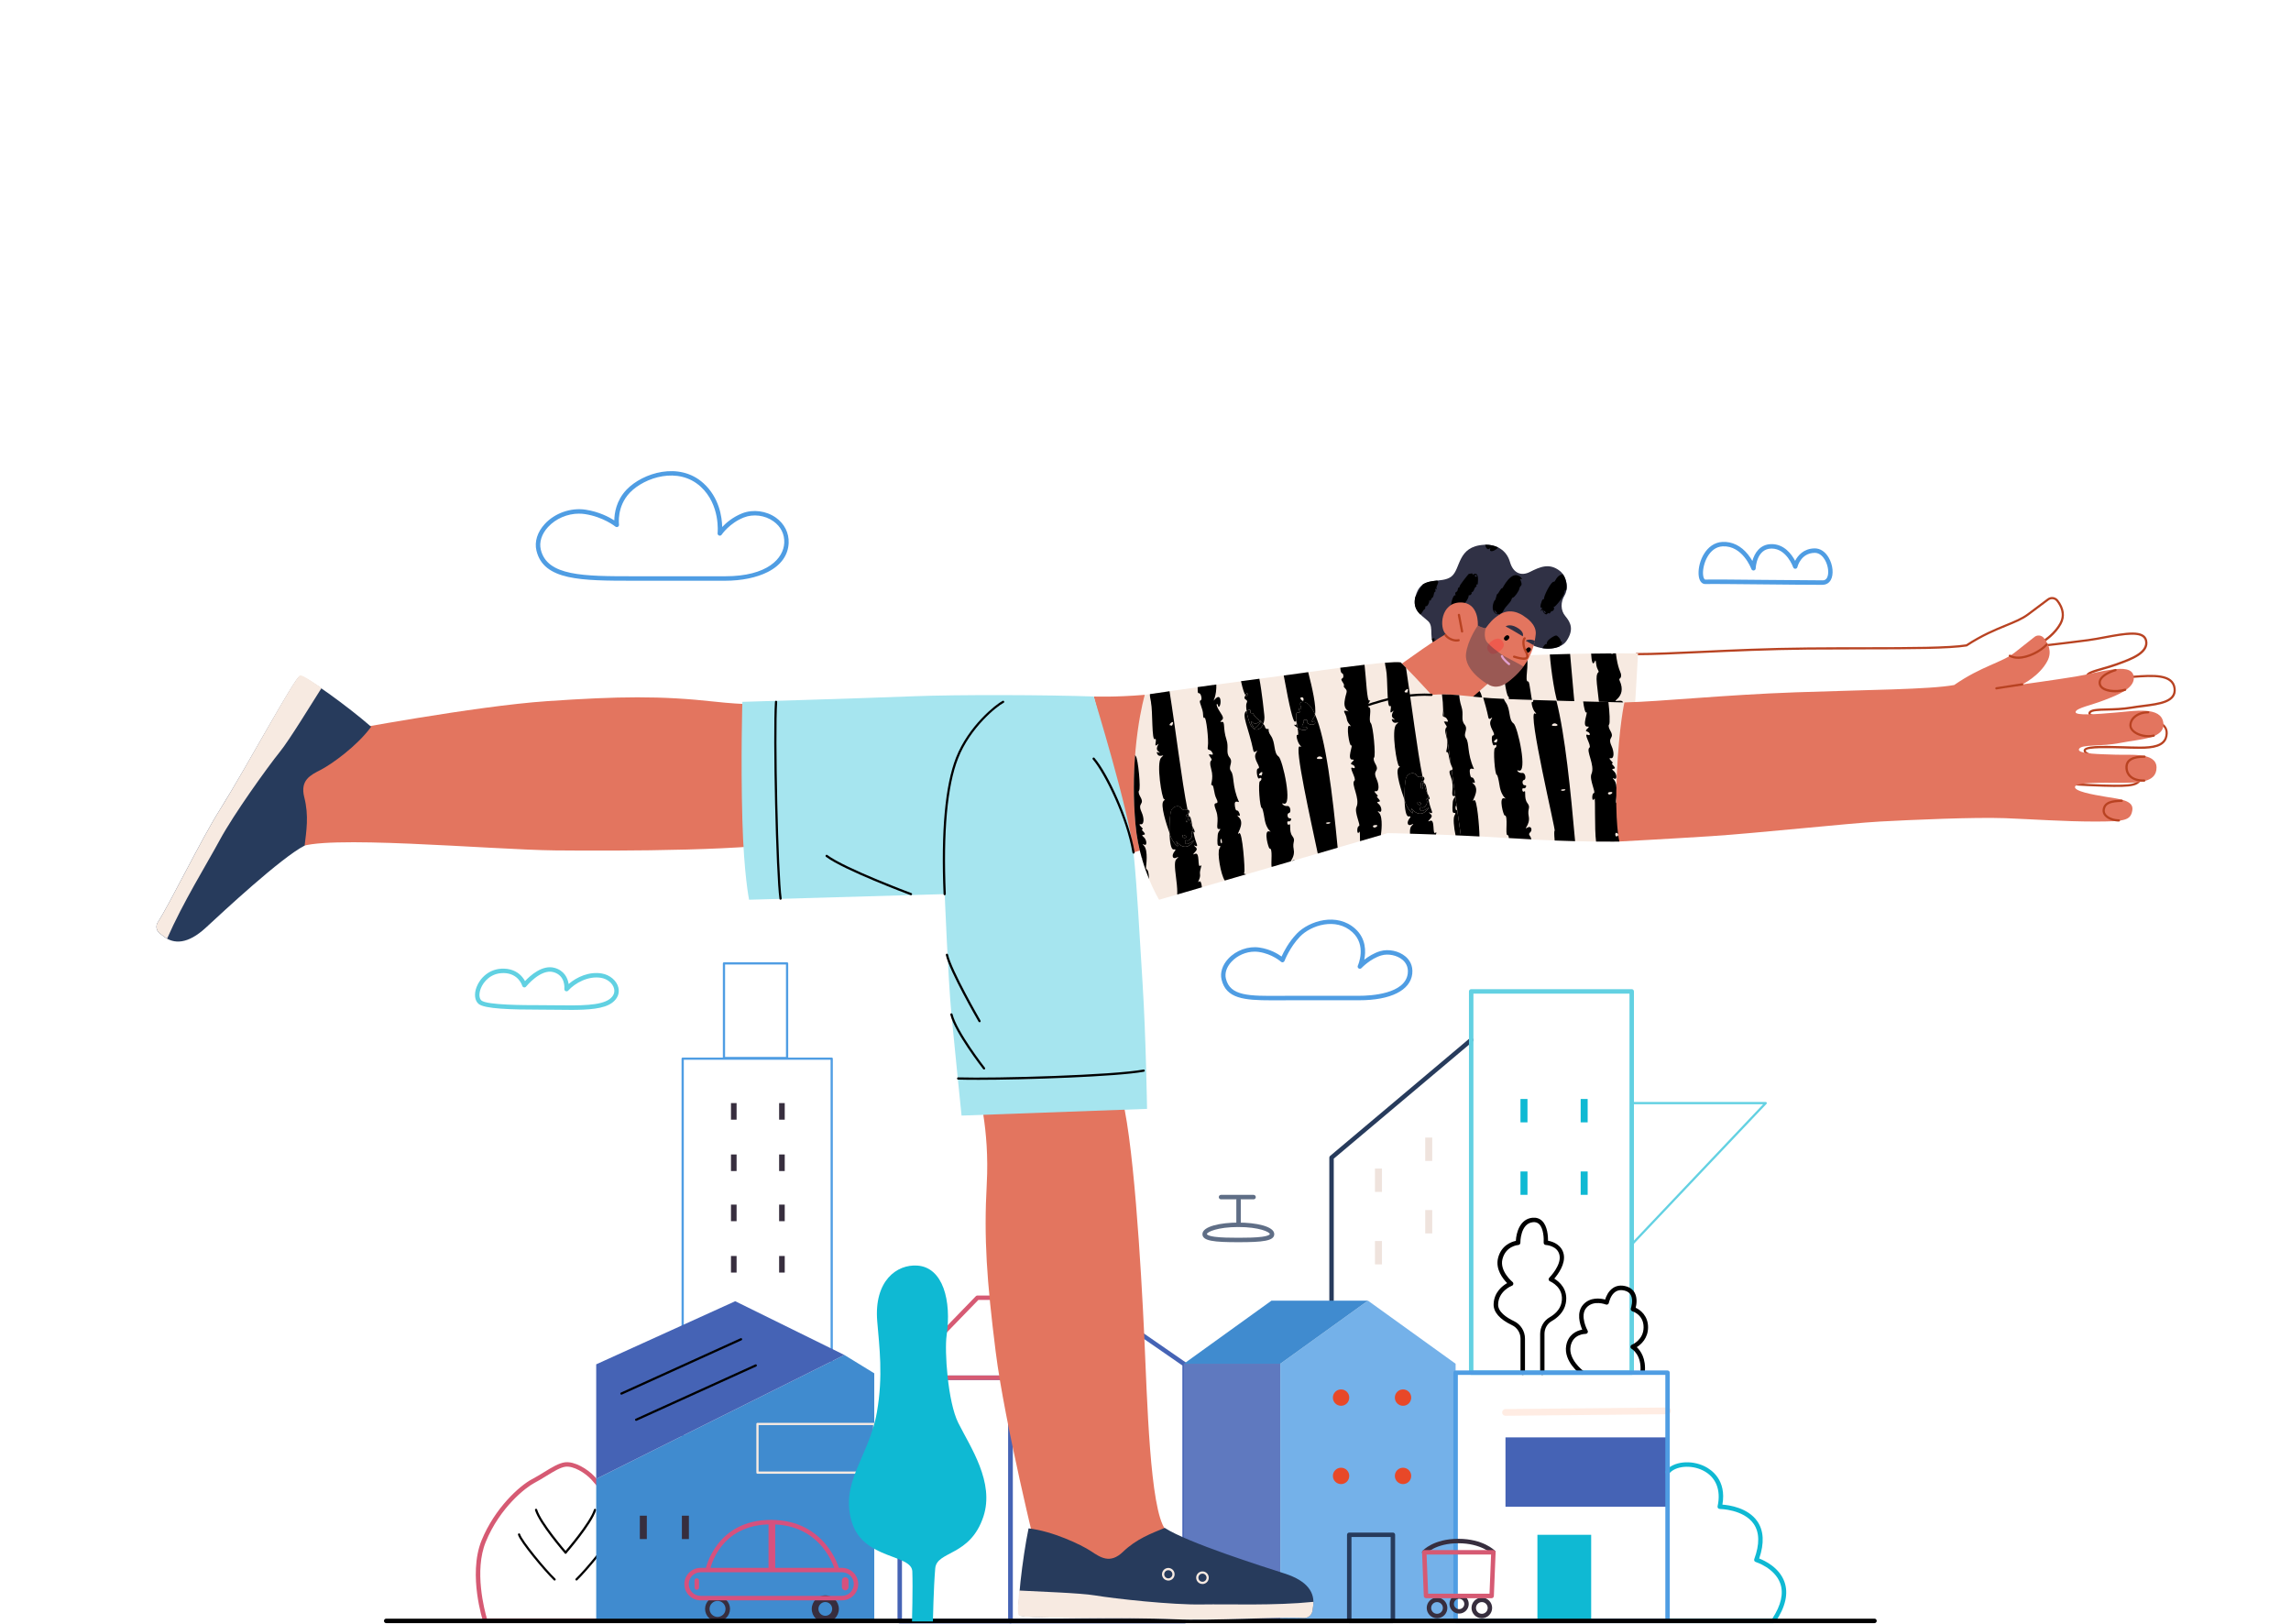 <svg xmlns="http://www.w3.org/2000/svg" viewBox="0 0 759 538.06"><defs><style>.cls-1{fill:#e84828;}.cls-1,.cls-2,.cls-3,.cls-4,.cls-5,.cls-6,.cls-7,.cls-8,.cls-9,.cls-10,.cls-11,.cls-12,.cls-13,.cls-14,.cls-15,.cls-16,.cls-17,.cls-18,.cls-19,.cls-20,.cls-21,.cls-22,.cls-23,.cls-24,.cls-25{stroke-width:0px;}.cls-2{fill:#f7eae1;}.cls-3{fill:#372e3e;}.cls-4{fill:#f44c44;}.cls-5{fill:#b84221;}.cls-6{fill:none;}.cls-7{fill:#5f79bf;}.cls-8{fill:#74b1e9;}.cls-9{fill:#303145;}.cls-10{fill:#63d1e2;}.cls-11{fill:#61d1e2;}.cls-12{fill:#4f9de3;}.cls-13{fill:#4563b5;}.cls-14{fill:#000;}.cls-15{fill:#0fb9d3;}.cls-16{fill:#e09fce;}.cls-17{fill:#273b5c;}.cls-18{fill:#efe3dd;}.cls-26{opacity:.63;}.cls-19{fill:#5f6e86;}.cls-20{fill:#a6e5ef;}.cls-21{fill:#d65a73;}.cls-22{fill:#e3755f;}.cls-27{isolation:isolate;}.cls-23{fill:#408bcf;}.cls-24{fill:#d6517e;}.cls-28{mix-blend-mode:multiply;opacity:.41;}.cls-25{fill:#ffece3;}</style></defs><g class="cls-27"><g id="Layer_1"><path class="cls-17" d="M441.14,431.59c-.41,0-.74-.33-.74-.74v-47.37c0-.22.1-.42.26-.56l46.26-38.98c.31-.26.78-.22,1.04.09s.22.78-.09,1.04l-46,38.76v47.03c0,.41-.33.74-.74.74Z"></path><path class="cls-10" d="M540.58,412.64s-.09,0-.14-.03c-.14-.06-.23-.19-.23-.34v-46.85c0-.2.17-.37.37-.37h44.4c.15,0,.28.09.34.22.06.14.03.29-.07.4l-44.4,46.85c-.07.08-.17.12-.27.12ZM540.95,365.79v45.56l43.17-45.56h-43.17Z"></path><rect class="cls-13" x="498.76" y="476.16" width="53.69" height="22.97"></rect><path class="cls-25" d="M498.76,469c-.61,0-1.1-.49-1.11-1.1,0-.61.48-1.11,1.1-1.12l53.69-.52h.01c.61,0,1.1.49,1.11,1.1,0,.61-.48,1.11-1.1,1.12l-53.69.52h-.01Z"></path><path class="cls-10" d="M540.58,455.47h-53.18c-.41,0-.74-.33-.74-.74v-126.31c0-.41.33-.74.74-.74h53.18c.41,0,.74.33.74.74v126.31c0,.41-.33.74-.74.74ZM488.14,454h51.7v-124.84h-51.7v124.84Z"></path><path class="cls-14" d="M510.99,455.5c-.41,0-.74-.33-.74-.74v-12.87c0-2.29,1.2-4.4,3.13-5.51,1.54-.88,3.47-2.45,3.95-4.89.98-4.99-3.62-6.94-3.81-7.02-.23-.09-.39-.3-.44-.54-.05-.24.03-.49.2-.67.04-.04,4.07-4.12,3.38-7.46-.65-3.18-4.5-3.38-4.54-3.38-.2,0-.39-.1-.52-.25s-.2-.34-.19-.54c.09-1.21-.01-4.68-1.49-6.11-.54-.52-1.21-.73-2.06-.65-4.2.41-4.18,6.74-4.17,6.81,0,.39-.3.72-.69.75-.17.01-4.13.34-5.24,4.67-1.02,3.99,3.29,7.53,3.33,7.57.2.17.31.43.26.69-.04.26-.22.48-.47.57-.18.07-4.39,1.74-4.56,6.12-.1,2.53,2.81,4.44,5.26,5.6,2.21,1.05,3.64,3.32,3.64,5.79v11.3c0,.41-.33.74-.74.74s-.74-.33-.74-.74v-11.3c0-1.9-1.1-3.65-2.8-4.45-4.1-1.94-6.21-4.36-6.11-7,.15-3.93,2.93-6.05,4.48-6.94-1.39-1.41-3.95-4.61-3.01-8.32,1.07-4.21,4.44-5.37,5.89-5.67.14-2.79,1.39-7.25,5.49-7.66,1.29-.12,2.38.23,3.23,1.06,1.78,1.73,1.96,5.09,1.95,6.56,1.84.3,4.57,1.48,5.19,4.48.65,3.19-1.87,6.61-3.12,8.07,1.61.98,4.71,3.52,3.8,8.19-.59,2.99-2.86,4.85-4.66,5.88-1.48.85-2.39,2.47-2.39,4.23v12.87c0,.41-.33.74-.74.74Z"></path><path class="cls-14" d="M524.06,455.41c-.15,0-.31-.05-.44-.15-.23-.17-5.68-4.3-4.74-9.53.64-3.56,3.32-4.91,5.31-5.26-.78-1.81-2-5.65.29-8.26s5.76-2.13,7.3-1.71c.32-1.05,1.08-2.85,2.66-3.87,1.18-.76,2.57-.95,4.13-.55,1.4.35,2.42,1.1,3.02,2.22.91,1.71.58,3.84.31,4.92,1.71.78,4.1,2.79,4.1,6.45s-2.32,5.7-3.74,6.6c1.23,1.15,3.11,3.7,2.67,8.38-.04.41-.4.7-.8.67-.41-.04-.7-.4-.67-.8.53-5.69-2.78-7.63-2.92-7.71-.25-.14-.39-.41-.37-.69.02-.28.2-.53.46-.64.16-.06,3.89-1.63,3.89-5.8s-3.58-5.25-3.73-5.3c-.19-.06-.35-.19-.45-.37-.09-.18-.11-.39-.04-.58,0-.03.93-2.65-.02-4.42-.4-.75-1.08-1.23-2.07-1.48-1.17-.29-2.14-.17-2.97.36-1.73,1.11-2.22,3.68-2.23,3.7-.04.22-.18.41-.37.51-.19.11-.43.12-.63.04-.04-.02-4.1-1.6-6.43,1.06-2.33,2.66.35,7.53.38,7.57.13.23.13.51-.01.74-.14.23-.38.35-.65.36-.17.01-4.22,0-4.97,4.14-.78,4.33,4.12,8.05,4.17,8.09.33.24.39.71.15,1.03-.14.19-.37.3-.59.3Z"></path><rect class="cls-15" x="503.73" y="364.06" width="2.32" height="7.74"></rect><rect class="cls-15" x="523.67" y="364.06" width="2.32" height="7.74"></rect><rect class="cls-15" x="503.73" y="388.07" width="2.32" height="7.74"></rect><rect class="cls-15" x="523.67" y="388.07" width="2.32" height="7.74"></rect><path class="cls-13" d="M392.46,537.78h-57.68c-.41,0-.74-.33-.74-.74v-80.64c0-.19.07-.38.21-.51l25.75-26.52c.25-.26.65-.3.95-.09l31.93,22.07c.2.14.32.36.32.61v85.09c0,.41-.33.74-.74.74ZM335.52,536.31h56.2v-83.97l-31.1-21.5-25.11,25.86v79.6Z"></path><path class="cls-15" d="M587.56,537.69h-35.11c-.41,0-.74-.33-.74-.74s.33-.74.74-.74h34.71c2.91-4.46,3.8-8.38,2.63-11.68-1.82-5.11-8.06-7.07-8.13-7.09-.19-.06-.36-.2-.45-.38s-.1-.39-.03-.58c1.82-4.93,1.75-8.86-.2-11.68-3.34-4.82-11.17-4.93-11.24-4.93-.22,0-.43-.1-.57-.28s-.19-.4-.14-.62c1.21-5.43-.58-9.77-4.92-11.89-3.94-1.93-9.02-1.46-11.09,1.03-.26.31-.72.36-1.04.1-.31-.26-.36-.72-.1-1.04,2.51-3.03,8.29-3.66,12.87-1.42,2.28,1.12,7.3,4.55,5.88,12.68,2.3.17,8.46,1.05,11.56,5.52,2.15,3.1,2.36,7.24.63,12.33,1.85.72,6.66,2.99,8.36,7.74,1.37,3.84.36,8.32-3.01,13.33-.14.2-.37.33-.61.33Z"></path><path class="cls-21" d="M216.66,537.63h-55.92c-.32,0-.6-.21-.7-.51-.05-.16-1.28-3.96-1.97-9.19-.64-4.85-.9-11.85,1.49-17.69,4.36-10.65,12.56-18.07,16.7-20.24h0c1.34-.7,2.66-1.51,3.94-2.3,2.55-1.57,4.96-3.05,7-3.29,3.15-.37,7.4,2.16,9.81,4.74.48.51.96,1.08,1.48,1.69,1.99,2.35,4.46,5.27,8.43,6.8,3.2,1.24,5.51,4.85,6.89,7.67,1.63,3.34,2.88,7.45,3.43,11.28,1,7,.21,19.81.17,20.35-.02.39-.35.69-.74.69ZM161.29,536.16h54.67c.15-2.8.65-13.41-.2-19.36-1.39-9.73-5.87-16.42-9.38-17.78-4.32-1.67-6.93-4.75-9.02-7.23-.5-.59-.98-1.15-1.43-1.64-2.18-2.34-5.98-4.58-8.55-4.28-1.72.2-3.99,1.6-6.4,3.08-1.3.8-2.64,1.62-4.03,2.35h0c-2.66,1.39-11.3,7.96-16.02,19.49-3.9,9.53-.43,22.63.37,25.36ZM176.6,490.66h0,0Z"></path><path class="cls-14" d="M187.37,514.69c-.09,0-.17-.03-.24-.09-.15-.13-.17-.37-.04-.52.08-.1,8.35-9.63,9.69-14.01.06-.19.27-.3.46-.24.19.06.3.27.24.46-1.38,4.53-9.49,13.88-9.84,14.28-.07.08-.18.13-.28.13Z"></path><path class="cls-14" d="M191,523.58c-.1,0-.19-.04-.27-.11-.14-.15-.14-.38.01-.52,3.33-3.2,11.08-12.62,11.67-14.73.05-.2.26-.31.45-.26.2.05.31.26.26.45-.66,2.38-8.74,12.06-11.87,15.06-.07.07-.16.1-.26.1Z"></path><path class="cls-14" d="M187.37,514.69c-.1,0-.21-.04-.28-.13-.34-.4-8.45-9.75-9.84-14.28-.06-.19.05-.4.24-.46.2-.06.4.05.46.24,1.34,4.38,9.61,13.92,9.69,14.01.13.15.12.39-.04.52-.07.06-.16.09-.24.09Z"></path><path class="cls-14" d="M183.74,523.58c-.09,0-.18-.03-.26-.1-3.12-3-11.21-12.69-11.87-15.06-.05-.2.06-.4.26-.45.19-.05.4.06.45.26.59,2.11,8.34,11.53,11.67,14.73.15.14.15.37.01.52-.07.08-.17.11-.27.11Z"></path><path class="cls-12" d="M275.54,537.32h-49.37c-.2,0-.37-.17-.37-.37v-186.25c0-.2.16-.37.37-.37h49.37c.2,0,.37.17.37.37v186.25c0,.2-.16.37-.37.37ZM226.54,536.58h48.63v-185.51h-48.63v185.51Z"></path><polygon class="cls-8" points="482.24 536.95 424.16 536.95 424.16 451.77 453.2 430.86 482.24 451.77 482.24 536.95"></polygon><polygon class="cls-23" points="392.2 451.77 421.24 430.86 453.2 430.86 424.16 451.77 392.2 451.77"></polygon><rect class="cls-7" x="392.2" y="451.77" width="31.96" height="85.19" transform="translate(816.35 988.72) rotate(180)"></rect><path class="cls-12" d="M552.45,537.69h-70.21c-.41,0-.74-.33-.74-.74v-82.22c0-.41.33-.74.74-.74h70.21c.41,0,.74.33.74.74v82.22c0,.41-.33.74-.74.74ZM482.98,536.21h68.74v-80.74h-68.74v80.74Z"></path><rect class="cls-15" x="509.34" y="508.43" width="17.81" height="28.52"></rect><path class="cls-17" d="M461.46,537.69h-14.46c-.41,0-.74-.33-.74-.74v-28.52c0-.41.33-.74.74-.74h14.46c.41,0,.74.33.74.74v28.52c0,.41-.33.74-.74.74ZM447.74,536.21h12.98v-27.05h-12.98v27.05Z"></path><path class="cls-1" d="M447,462.98c0,1.5-1.21,2.71-2.71,2.71s-2.71-1.21-2.71-2.71,1.21-2.71,2.71-2.71,2.71,1.21,2.71,2.71Z"></path><path class="cls-1" d="M467.53,462.98c0,1.5-1.21,2.71-2.71,2.71s-2.71-1.21-2.71-2.71,1.21-2.71,2.71-2.71,2.71,1.21,2.71,2.71Z"></path><path class="cls-1" d="M447,488.92c0,1.5-1.21,2.71-2.71,2.71s-2.71-1.21-2.71-2.71,1.21-2.71,2.71-2.71,2.71,1.21,2.71,2.71Z"></path><path class="cls-1" d="M467.53,488.92c0,1.5-1.21,2.71-2.71,2.71s-2.71-1.21-2.71-2.71,1.21-2.71,2.71-2.71,2.71,1.21,2.71,2.71Z"></path><polygon class="cls-23" points="197.52 537.14 197.52 489.89 279.74 448.86 289.64 454.93 289.64 537.14 197.52 537.14"></polygon><polygon class="cls-13" points="279.74 448.86 243.58 431.05 197.52 451.96 197.52 489.89 279.74 448.86"></polygon><path class="cls-2" d="M289.64,488.21h-38.69c-.2,0-.37-.17-.37-.37v-16.13c0-.2.16-.37.37-.37h38.69c.2,0,.37.17.37.37v16.13c0,.2-.16.37-.37.37ZM251.32,487.47h37.95v-15.4h-37.95v15.4Z"></path><path class="cls-14" d="M205.88,462.02c-.14,0-.27-.08-.34-.22-.08-.19,0-.4.18-.49l39.63-17.99c.18-.08.4,0,.49.18.08.19,0,.4-.18.49l-39.63,17.99s-.1.03-.15.03Z"></path><path class="cls-14" d="M210.76,470.69c-.14,0-.27-.08-.34-.22-.08-.19,0-.4.18-.49l39.63-17.99c.18-.08.4,0,.49.18.08.19,0,.4-.18.49l-39.63,17.99s-.1.03-.15.03Z"></path><rect class="cls-3" x="211.97" y="502.1" width="2.32" height="7.74"></rect><rect class="cls-3" x="225.91" y="502.1" width="2.32" height="7.74"></rect><path class="cls-12" d="M260.76,350.88h-20.91c-.2,0-.37-.17-.37-.37v-31.36c0-.2.16-.37.37-.37h20.91c.2,0,.37.17.37.37v31.36c0,.2-.16.37-.37.37ZM240.22,350.14h20.17v-30.63h-20.17v30.63Z"></path><path class="cls-13" d="M334.78,537.78h-36.7c-.41,0-.74-.33-.74-.74v-80.64c0-.41.33-.74.74-.74h36.7c.41,0,.74.33.74.74v80.64c0,.41-.33.74-.74.74ZM298.82,536.31h35.23v-79.16h-35.23v79.16Z"></path><rect class="cls-18" x="472.17" y="376.84" width="2.32" height="7.74"></rect><rect class="cls-18" x="472.17" y="400.85" width="2.32" height="7.74"></rect><rect class="cls-18" x="455.52" y="387.1" width="2.32" height="7.74"></rect><rect class="cls-18" x="455.52" y="411.11" width="2.32" height="7.74"></rect><rect class="cls-3" x="242.17" y="365.42" width="1.86" height="5.49"></rect><rect class="cls-3" x="258.12" y="365.42" width="1.86" height="5.49"></rect><rect class="cls-3" x="242.17" y="382.44" width="1.86" height="5.49"></rect><rect class="cls-3" x="258.12" y="382.44" width="1.86" height="5.49"></rect><rect class="cls-3" x="242.17" y="399.05" width="1.86" height="5.49"></rect><rect class="cls-3" x="258.12" y="399.05" width="1.86" height="5.49"></rect><rect class="cls-3" x="242.17" y="416.07" width="1.86" height="5.49"></rect><rect class="cls-3" x="258.12" y="416.07" width="1.86" height="5.49"></rect><path class="cls-12" d="M421.21,331.37c-9.07,0-15.01-.57-16.51-6.87-.54-2.27.25-4.78,2.18-6.87,2.6-2.83,6.69-4.3,10.41-3.73,3.54.53,6.08,2.08,7.29,2.97.7-1.56,2.36-4.81,5.05-7.6,4.04-4.19,13.28-7.16,19.42-1.55,3.55,3.25,3.47,7.51,2.93,10.2,1.31-1.02,3.17-2.22,5.3-2.84,2.74-.8,6.18-.07,8.35,1.77,1.21,1.03,2.59,2.87,2.24,5.79-.65,5.45-7.19,8.71-17.48,8.71h-22.48c-1.27,0-2.49,0-3.66.02-1.05,0-2.06.01-3.03.01ZM415.67,315.25c-2.84,0-5.75,1.25-7.71,3.38-1.59,1.73-2.26,3.74-1.83,5.53,1.39,5.84,7.68,5.8,18.1,5.73,1.17,0,2.39-.02,3.66-.02h22.48c3.55,0,15.19-.53,16.02-7.41.27-2.27-.79-3.69-1.73-4.49-1.79-1.52-4.72-2.14-6.98-1.48-3.69,1.07-6.59,4.17-6.62,4.2-.25.27-.65.31-.95.11-.3-.2-.41-.59-.26-.92.12-.27,2.97-6.71-1.81-11.08-5.46-4.99-13.73-2.29-17.36,1.48-3.4,3.53-5.11,7.98-5.12,8.03-.09.23-.28.4-.52.46-.24.06-.49-.01-.67-.18-.03-.02-2.81-2.56-7.31-3.24-.46-.07-.93-.1-1.4-.1Z"></path><path class="cls-12" d="M209.96,192.38c-17.35,0-29.87-.04-32.24-9.99-.7-2.93.3-6.14,2.75-8.8,3.33-3.63,8.65-5.49,13.53-4.75,4.47.68,7.81,2.46,9.52,3.55.02-2.27.59-6.58,4.09-10.22,5.31-5.51,17.44-9.41,25.49-2.05,5.19,4.75,6.09,11.12,6.16,14.46,1.31-1.39,3.53-3.31,6.62-4.53,3.59-1.41,7.99-.85,11.2,1.45,2.81,2.01,4.34,5.07,4.2,8.39-.18,4.06-2.57,7.38-6.92,9.59-3.67,1.87-8.68,2.9-14.11,2.9h-30.3ZM191.84,170.15c-3.83,0-7.71,1.64-10.28,4.44-2.11,2.29-2.98,5.01-2.4,7.46,2.1,8.82,14.14,8.85,30.81,8.85h30.3c14.07,0,19.33-5.97,19.55-11.09.13-2.86-1.14-5.39-3.58-7.12-2.82-2.01-6.66-2.51-9.8-1.27-4.77,1.88-7.33,5.67-7.35,5.71-.19.28-.55.4-.87.28-.32-.12-.52-.44-.48-.78.01-.09,1-9.37-5.62-15.42-7.37-6.74-18.53-3.1-23.43,1.98-4.43,4.6-3.62,10.51-3.61,10.57.04.3-.1.6-.37.75-.26.15-.59.12-.83-.07-.04-.03-4-3.22-10.09-4.14-.64-.1-1.29-.14-1.94-.14Z"></path><path class="cls-11" d="M188.8,334.54c-1.49,0-3.05-.02-4.68-.04-1.73-.02-3.52-.04-5.36-.04-9.35,0-18.26-.23-20.22-1.91-1.28-1.1-1.53-3.3-.64-5.6,1.11-2.88,4.15-6.19,9.07-6.07,3.1.08,4.96,1.51,5.98,2.69.44.51.76,1.01.99,1.44,1.67-1.79,5.73-5.5,9.78-4.39,3.18.87,4.37,3.34,4.67,5.35,2.74-2.37,6.85-4.18,10.96-3.49,2.7.45,4.97,2.38,5.52,4.69.45,1.88-.29,3.69-2.04,4.99-2.77,2.05-7.71,2.39-14.03,2.39ZM166.69,322.35c-4.01,0-6.5,2.74-7.42,5.13-.65,1.69-.56,3.28.23,3.95,1.81,1.55,14.49,1.55,19.26,1.55,1.85,0,3.64.02,5.38.04,7.94.1,14.8.18,17.82-2.06,1.28-.95,1.8-2.15,1.48-3.46-.42-1.75-2.2-3.23-4.33-3.58-4.21-.7-8.58,1.7-10.86,4.23-.21.24-.56.31-.85.18-.29-.13-.47-.44-.43-.76.02-.18.43-4.43-3.64-5.54-4.22-1.15-8.98,4.73-9.03,4.79-.17.22-.45.32-.72.26-.27-.06-.49-.26-.56-.52-.05-.16-1.24-4.09-6.08-4.22-.08,0-.16,0-.23,0Z"></path><path class="cls-3" d="M471.85,514.97c-.17,0-.35-.06-.49-.18-.31-.27-.34-.73-.07-1.04.14-.16,3.61-3.99,11.85-3.99s11.99,3.81,12.15,3.97c.28.29.27.76-.02,1.04-.29.28-.76.27-1.04-.02-.03-.03-3.53-3.52-11.09-3.52s-10.71,3.46-10.74,3.49c-.15.17-.35.25-.55.25Z"></path><path class="cls-3" d="M476.08,536.07c-1.88,0-3.41-1.53-3.41-3.42s1.53-3.41,3.41-3.41,3.42,1.53,3.42,3.41-1.53,3.42-3.42,3.42ZM476.08,530.72c-1.07,0-1.94.87-1.94,1.94s.87,1.94,1.94,1.94,1.94-.87,1.94-1.94-.87-1.94-1.94-1.94Z"></path><path class="cls-3" d="M490.93,536.07c-1.88,0-3.42-1.53-3.42-3.42s1.53-3.41,3.42-3.41,3.41,1.53,3.41,3.41-1.53,3.42-3.41,3.42ZM490.93,530.72c-1.07,0-1.94.87-1.94,1.94s.87,1.94,1.94,1.94,1.94-.87,1.94-1.94-.87-1.94-1.94-1.94Z"></path><path class="cls-3" d="M483.4,534.53c-1.76,0-3.19-1.43-3.19-3.19s1.43-3.19,3.19-3.19,3.19,1.43,3.19,3.19-1.43,3.19-3.19,3.19ZM483.4,529.62c-.95,0-1.72.77-1.72,1.72s.77,1.72,1.72,1.72,1.72-.77,1.72-1.72-.77-1.72-1.72-1.72Z"></path><path class="cls-21" d="M494.18,529.43h-21.74c-.4,0-.72-.31-.74-.71l-.58-14.46c0-.2.07-.4.2-.54s.33-.23.53-.23h22.91c.2,0,.39.08.53.23s.21.34.2.54l-.58,14.46c-.02.4-.34.71-.74.71ZM473.14,527.95h20.33l.52-12.98h-21.37l.52,12.98Z"></path><path class="cls-24" d="M277.31,520.65c-.33,0-.63-.22-.71-.55,0-.04-1.03-3.85-4.15-7.6-4.15-4.99-9.88-7.53-17.01-7.53-16.97,0-20.06,14.38-20.19,14.99-.08.4-.47.66-.87.58-.4-.08-.66-.47-.58-.87.03-.16,3.43-16.18,21.63-16.18s22.55,16.07,22.59,16.23c.1.39-.13.8-.53.9-.06.02-.12.02-.19.02Z"></path><path class="cls-3" d="M237.72,537.11c-2.27,0-4.13-1.85-4.13-4.13s1.85-4.13,4.13-4.13,4.13,1.85,4.13,4.13-1.85,4.13-4.13,4.13ZM237.72,530.33c-1.46,0-2.65,1.19-2.65,2.65s1.19,2.65,2.65,2.65,2.65-1.19,2.65-2.65-1.19-2.65-2.65-2.65Z"></path><path class="cls-3" d="M273.42,537.48c-2.48,0-4.49-2.02-4.49-4.49s2.02-4.49,4.49-4.49,4.49,2.02,4.49,4.49-2.02,4.49-4.49,4.49ZM273.42,530.7c-1.26,0-2.28,1.02-2.28,2.28s1.02,2.28,2.28,2.28,2.28-1.02,2.28-2.28-1.02-2.28-2.28-2.28Z"></path><path class="cls-24" d="M278.95,530.14h-46.85c-2.97,0-5.38-2.42-5.38-5.38s2.42-5.38,5.38-5.38h46.85c2.97,0,5.38,2.42,5.38,5.38s-2.42,5.38-5.38,5.38ZM232.1,520.84c-2.16,0-3.91,1.75-3.91,3.91s1.75,3.91,3.91,3.91h46.85c2.16,0,3.91-1.75,3.91-3.91s-1.75-3.91-3.91-3.91h-46.85Z"></path><path class="cls-24" d="M255.72,520.44c-.61,0-1.11-.5-1.11-1.11v-14.62c0-.61.49-1.11,1.11-1.11s1.11.5,1.11,1.11v14.62c0,.61-.49,1.11-1.11,1.11Z"></path><path class="cls-24" d="M230.84,526.65c-.41,0-.74-.33-.74-.74v-2.32c0-.41.33-.74.74-.74s.74.33.74.74v2.32c0,.41-.33.74-.74.74Z"></path><path class="cls-24" d="M280.02,526.83c-.61,0-1.11-.5-1.11-1.11v-2.13c0-.61.49-1.11,1.11-1.11s1.11.5,1.11,1.11v2.13c0,.61-.49,1.11-1.11,1.11Z"></path><path class="cls-19" d="M410.26,411.5c-8.06,0-11.9-.4-11.9-2.67,0-2.63,6.17-3.83,11.9-3.83s11.9,1.2,11.9,3.83c0,2.27-3.84,2.67-11.9,2.67ZM410.26,406.47c-6.88,0-10.43,1.65-10.43,2.36,0,0,.11.54,2.63.88,2.1.28,5.12.32,7.8.32s5.69-.04,7.8-.32c2.52-.34,2.63-.87,2.63-.88,0-.71-3.55-2.36-10.43-2.36Z"></path><path class="cls-19" d="M410.33,406.27c-.41,0-.74-.33-.74-.74v-8.07c0-.41.33-.74.74-.74s.74.33.74.74v8.07c0,.41-.33.74-.74.74Z"></path><path class="cls-19" d="M415.3,397.3h-10.78c-.41,0-.74-.33-.74-.74s.33-.74.74-.74h10.78c.41,0,.74.33.74.74s-.33.74-.74.74Z"></path><path class="cls-14" d="M621.01,537.69H127.95c-.41,0-.74-.33-.74-.74s.33-.74.74-.74h493.06c.41,0,.74.33.74.74s-.33.74-.74.74Z"></path><path class="cls-21" d="M334.78,457.15h-36.7c-.3,0-.56-.18-.68-.45-.12-.27-.06-.59.15-.8l25.75-26.52c.14-.14.33-.22.53-.22h36.7c.3,0,.56.18.68.45.12.27.06.59-.15.8l-25.75,26.52c-.14.14-.33.22-.53.22ZM299.82,455.67h34.65l24.32-25.05h-34.65l-24.32,25.05Z"></path><path class="cls-12" d="M603.82,193.74h0c-4.76,0-12.09-.08-19.18-.15-9.16-.09-17.82-.18-19.59-.11-1.33.06-2.22-1.17-2.32-3.29-.19-4.18,2.51-10.39,7.9-10.67,3.22-.16,6.15,1.27,8.46,4.14.6.75,1.09,1.5,1.47,2.16.71-2.6,2.5-5.5,6.24-5.57,4.28-.08,6.79,3.39,7.92,5.54.88-1.71,2.77-4.07,6.44-4.13.02,0,.05,0,.07,0,1.81,0,3.43,1.07,4.58,3.01,1.45,2.44,1.75,5.66.71,7.48-.58,1.01-1.54,1.57-2.72,1.57ZM603.82,192.26h0c.65,0,1.12-.27,1.44-.83.77-1.35.46-4.05-.7-6-.51-.86-1.61-2.29-3.32-2.29-.02,0-.03,0-.05,0-4.57.07-5.66,4.52-5.71,4.71-.08.32-.35.55-.68.57-.31.02-.63-.18-.73-.5-.02-.06-2.19-6.2-7.13-6.2-.04,0-.07,0-.11,0-4.85.09-5.16,6.3-5.17,6.56-.01.35-.28.65-.63.7-.35.05-.69-.15-.81-.48-.03-.08-2.9-7.85-9.52-7.51-4.6.23-6.65,5.98-6.5,9.13.05,1.11.37,1.88.77,1.88,0,0,0,0,.01,0,1.81-.08,10.48.01,19.66.1,7.08.07,14.41.14,19.17.15h0Z"></path><path class="cls-15" d="M302.14,537.13s.31-10.75.11-16.54c-.19-5.79-16.09-3.93-19.96-16.13-4.25-13.38,5.62-21.77,8.22-36.61,2.13-12.17.81-21.62.11-30.19-1.09-13.39,6.52-18.91,13.32-18.41,8.46.62,11.35,11.58,9.67,23.16-.73,5.01.36,21.95,3.86,28.95,4.04,8.07,12.08,19.65,8.33,31.02-4.37,13.28-15.44,11.29-15.96,17.17-.55,6.31-.77,17.58-.77,17.58h-6.93Z"></path><path class="cls-22" d="M371.04,361.28c4.43,13.29,7.05,59.88,8.04,81.04.98,21.16,1.85,57.7,7.01,64.35,0,0-11.44,12.92-21.29,12.92s-21.16-4.43-21.16-4.43c0,0-10.83-43.8-13.78-67.42-2.95-23.62-3.94-37.4-2.95-55.61s-2.95-31.5-2.95-31.5l47.08.66Z"></path><path class="cls-17" d="M337.77,535.05c1.11,1.3,34.81.57,51.48,1.37,11.87.57,35.03-.86,42.66-.43,1.44.08,2.7-.95,2.9-2.38l.23-1.64c.59-4.17-1.59-8.19-9.41-10.7-7.4-2.38-32.28-10.24-39.76-15.13-4.38,1.83-9.31,3.58-13.86,7.96-4.27,4.1-7.46,1.8-10.58-.25-3.32-2.19-12.73-6.63-20.67-7.55-2.04,9.79-4.07,27.47-2.99,28.75Z"></path><path class="cls-2" d="M398.06,531.5c9.42-.16,23.99.46,37.07-.86,0,.44-.02.88-.08,1.32l-.23,1.64c-.2,1.43-1.46,2.46-2.9,2.38-7.63-.44-30.8.99-42.66.43-16.67-.79-50.62.02-51.73-1.28-.53-.62-.21-4.22.12-8.24,6.22.34,20.17.8,25.07,1.61,6.92,1.15,25.7,3.17,35.34,3Z"></path><path class="cls-2" d="M387.05,523.59c-.33,0-.67-.08-.97-.24-.49-.26-.85-.7-1.02-1.23h0c-.34-1.1.28-2.27,1.38-2.61,1.1-.34,2.27.28,2.61,1.38.16.53.11,1.1-.15,1.59-.26.49-.7.85-1.23,1.02-.2.06-.41.09-.62.09ZM387.05,520.16c-.13,0-.27.02-.4.06-.71.22-1.11.98-.89,1.69h0c.11.34.34.63.66.79.32.17.68.2,1.03.1.34-.11.63-.34.8-.66.17-.32.2-.68.1-1.03-.18-.58-.71-.95-1.29-.95Z"></path><path class="cls-2" d="M398.37,524.73c-.34,0-.67-.08-.97-.24-.49-.26-.85-.7-1.02-1.23h0c-.34-1.1.28-2.27,1.38-2.61,1.1-.34,2.27.28,2.61,1.38.16.53.11,1.1-.15,1.59-.26.49-.7.85-1.23,1.02-.2.06-.41.09-.62.09ZM398.37,521.29c-.13,0-.27.02-.4.06-.71.22-1.11.98-.89,1.69h0c.11.34.34.63.66.79.32.17.68.2,1.03.1.34-.11.63-.34.8-.66.17-.32.2-.68.1-1.03-.18-.58-.71-.95-1.29-.95Z"></path><path class="cls-22" d="M265.23,278.24c-13.52,3.67-60.18,3.67-81.36,3.47-21.18-.21-78.41-5.48-85.33-.7,0,0-1.39-10.84-.84-20.67.55-9.83,15.44-18.11,15.44-18.11,0,0,44.34-8.35,68.09-9.96,23.75-1.62,37.57-1.83,55.69.18,18.13,2.01,31.73.24,31.73.24l-3.42,45.55Z"></path><path class="cls-17" d="M99.38,224c-1.68.32-17.61,30.03-26.5,44.16-6.33,10.06-16.47,30.93-20.6,37.36-.78,1.21-.5,2.82.65,3.7l1.32,1.01c3.34,2.56,7.91,2.64,13.95-2.93,5.71-5.28,24.79-23.08,32.72-27.19.56-4.72,1.46-9.86-.11-15.98-1.47-5.73,2.1-7.39,5.42-9.09,3.54-1.82,12.03-7.83,16.73-14.29-7.52-6.58-21.92-17.05-23.56-16.74Z"></path><path class="cls-2" d="M72.83,278.24c-4.49,8.28-12.2,20.67-17.47,32.7-.38-.21-.76-.45-1.11-.72l-1.32-1.01c-1.14-.88-1.43-2.48-.65-3.7,4.13-6.43,14.28-27.3,20.6-37.36,8.89-14.13,24.87-44.09,26.55-44.42.8-.15,3.78,1.9,7.12,4.16-3.35,5.25-10.61,17.17-13.73,21.04-4.4,5.47-15.39,20.82-19.99,29.3Z"></path><path class="cls-22" d="M379.27,230.17c-9.92.84-16.9.56-16.9.56l13.18,51.68,8.19-2.61-4.47-49.63Z"></path><path class="cls-5" d="M539.3,263.09c-.17,0-.32-.12-.36-.28-.06-.25-1.42-6.33-.26-22.38,1.16-16.02,3.13-23.75,3.15-23.83.04-.16.19-.28.36-.28.13-.02.26,0,.39,0,5.36,0,12.49-.33,20.71-.7,10.59-.49,22.6-1.04,35.66-1.15,6.53-.06,12.72-.07,18.7-.07,15.57-.02,27.89-.04,33.73-.95,5.14-3.36,9.55-5.16,13.09-6.61,2.84-1.16,5.29-2.16,7.21-3.6l6.61-4.95c1.13-.85,2.71-.64,3.58.47,2.09,2.66,2.47,5.51,1.08,8.03-1.86,3.37-5.06,5.66-7.04,6.84,3.46-.39,10.87-1.25,15.84-1.92,1.74-.24,3.65-.59,5.49-.94,6.81-1.27,13.25-2.48,14.1,1.35.97,4.37-5.18,6.58-9.67,8.2l-.46.17c-1.49.54-3.08.99-4.48,1.39-2.24.64-4.77,1.36-4.88,1.98.55.88,9.6.32,13.01.11.66-.04,1.34-.09,2.03-.14,6.25-.46,13.32-.98,13.9,4.23.53,4.75-5.23,5.48-10.8,6.19-1.28.16-2.6.33-3.83.54-2.88.5-5.78.57-8.11.62-2.63.06-5.1.12-5.45.86-.03.06-.02.07,0,.09.54.91,6.3,1.24,9.75,1.44.71.04,1.39.08,2,.12.78.05,1.68.07,2.64.09,3.66.07,8.22.16,10.19,2.23.68.72,1.02,1.63.99,2.7-.04,1.35-.48,2.43-1.33,3.24-2.19,2.08-6.7,1.95-11.06,1.84l-2.4-.07c-4.23-.12-12.09-.35-12.38.7-.01.04-.01.09.04.17.76,1.23,7.11,2.46,9.83,2.99.45.09.9.17,1.35.25,3.13.57,6.08,1.12,7.19,2.74.41.6.54,1.32.38,2.13-.71,3.67-2.93,3.96-12.94,3.69-6.78-.18-13.76-.71-20.5-1.23-3.26-.25-6.33-.49-9.27-.67-9.78-.62-30.58-.27-41.32.03-5.02.14-15.09.82-25.76,1.55-11.21.76-22.8,1.54-30.21,1.82-14.38.54-30.33.96-30.49.97h0ZM542.47,217.06c-.35,1.5-2.03,9.15-3.06,23.42-1.01,14-.07,20.47.19,21.86,2.3-.06,16.9-.46,30.17-.96,7.4-.28,18.99-1.06,30.19-1.82,10.67-.72,20.75-1.41,25.79-1.55,10.76-.3,31.58-.65,41.39-.03,2.94.19,6.02.42,9.28.67,6.74.52,13.7,1.05,20.47,1.23,10.14.27,11.62-.11,12.2-3.1.12-.62.03-1.13-.27-1.58-.94-1.37-3.87-1.91-6.71-2.44-.45-.08-.91-.17-1.36-.25-5.63-1.09-9.54-2.07-10.31-3.32-.15-.24-.19-.51-.12-.76.42-1.5,5.23-1.47,13.11-1.24l2.4.07c4.21.12,8.56.23,10.53-1.63.71-.67,1.07-1.56,1.1-2.72.02-.89-.23-1.6-.78-2.17-1.76-1.84-6.14-1.93-9.67-2-.97-.02-1.88-.04-2.68-.09-.61-.04-1.29-.08-2-.12-5.62-.33-9.66-.65-10.34-1.8-.14-.24-.15-.52-.03-.79.54-1.14,2.75-1.19,6.1-1.28,2.31-.06,5.18-.13,8-.61,1.25-.22,2.58-.38,3.86-.55,5.45-.69,10.61-1.35,10.16-5.38-.5-4.5-7.2-4.01-13.12-3.58-.7.05-1.38.1-2.04.14-8.15.5-12.73.59-13.61-.38-.15-.17-.21-.38-.18-.59.18-1.04,1.97-1.59,5.4-2.57,1.39-.4,2.97-.85,4.43-1.37l.46-.17c4.23-1.52,10.03-3.61,9.2-7.34-.7-3.13-7.08-1.94-13.24-.79-1.86.35-3.78.71-5.53.94-6.64.9-17.65,2.13-17.76,2.14-.17.02-.35-.09-.4-.27-.05-.17.04-.36.2-.43.06-.03,5.77-2.65,8.41-7.44,1.59-2.88.33-5.51-1.01-7.21-.63-.8-1.75-.94-2.56-.34l-6.61,4.95c-2,1.5-4.49,2.51-7.37,3.69-3.53,1.44-7.93,3.24-13.04,6.59-.04.03-.09.05-.14.06-5.86.93-18.24.95-33.92.97-5.98,0-12.17.02-18.7.07-13.05.12-25.05.67-35.64,1.15-8.23.38-15.37.71-20.75.71h-.1Z"></path><path class="cls-2" d="M487.37,218.16c11.45-1.12,41.34-1.96,55.31-1.68l-3.07,52.79-53.63-5.03,1.4-46.09Z"></path><path class="cls-14" d="M535.26,268.87l4.34.41.15-2.59-4.71.66c.09.39.16.91.22,1.52Z"></path><path class="cls-14" d="M511.35,259.75c.16-1.11.05-1.53-.33-1.21-.9.74.54-5.76-1.7-7.72-1.54-1.35,1.28,1.19-.58-7.5-.93-4.34,1.46-2.25-1.15-6.51-.41-.66-.31-.98.34-1.07.92-.14.83-2.05-.14-3.29-.62-.78-.92-6.78-1.52-6.69-1.36.2.51-5.84-.6-8.66-2.54.1-4.99.21-7.29.33.03.94-.15,2.18-.54,2.84-.31.53-.2.75.35.67.55-.08.62.06.22.43-.6.55.51,8.8,1.26,9.34.83.6-1.02,3.29.24,2.28,1.12-.9-.58.65.54,3.89,1.06,3.06-.33,3.51.87,4.6.46.41.55.65.2.5-.67-.28-.57.52,1.24,10.18.59,3.16,2.27,3.28,1.12,3.44-.91.13.29.48-.07,3.32-.39,3.1.28.83,1.12,2.3.76,1.33.69,1.78-.14.86-.43-.48-.68-.53-.62-.12.2,1.37-.83,3.19.4,2.26,1.05-.8-.16-.12.06,1.79l7.35.69c-.35-2.6-.82-5.57-.62-6.94Z"></path><path class="cls-14" d="M493.74,258.28c-1.35-.67,1,.92.36-3.65-.62-4.43-1.47-1.61-1.64-2.84-.19-1.33,2.51-1.33.86-2.08-.6-.27-.66-.43-.19-.5.91-.13.34-4.55-.48-3.87-.2.16-.71-15.49-2.67-16.54-.81-.43-.86-.66-.28-1.14.5-.41.61-.33.35.26-.42.96.87,1.25.11-3.86-.42-2.86-.76-3.76-1.34-3.57-.41.14-.64-.04-.49-.4.46-1.08,1.6.34,1.4-1.1-.14-.98-.84-.79-1.1-.95-.43.04-.85.08-1.24.11l-.82,27.18,2.7,19.22,6.1.57c-.46-3.44-1.22-6.66-1.61-6.85Z"></path><path class="cls-14" d="M528.28,219.23c.67-1.36.16.94,1.1,2.64.88,1.6-.88-.38-.34,4.67,2.81,26.04,3.79,23.28,2.93,23.95-.58.46-.56.61.14.79.7.18.71.25.07.36-.42.08-.57.43-.32.77,1.14,1.55,1.72,15.07,2.8,14.24.13-.1.27.18.39.7l4.71-.66.61-10.53c-.54-1.95-1-3.23-1.32-3.53-1.07-1.01-1.07-1.05-.08-.79.89.23,1-.28.76-3.53-.38-5.14-.28-8-1.12-8.51-1.35-.82,1.69,1.5-.5-5.66-.51-1.67-.24-2.14-1.89-1.97-3.42.34,3.09-.73.36-6.71-.45-.98.64-.35.47-2.02-.07-.7-1.11-2-1.71-6.99-.29,0-.58,0-.88,0-.11.11-.22.16-.23.11-.2.15-.36.07-.46-.1-2.1.01-4.33.03-6.64.07.16,2.52.49,4.06,1.15,2.72ZM537.33,240.63c1.86,1.17.94,1.36.92,1.21-.19.02-3.13-2.6-.92-1.21Z"></path><path class="cls-14" d="M527.02,263.89c-.57-.27-.57-.41-.03-.47,1.04-.12.67-2.09.09-1.62.1.83-.6-5.32-2.64-9.16-1.54-2.89-2.69-18.48-4.27-36.01-2.23.05-4.48.11-6.72.18.31,4.72,1.93,15.86,2.98,16.45,1.01.57-.64-.07-.58,1.92.07,2.37-.3,3.58.62,4.94.5.74.52.97.06.76-1.29-.6,2.47,19.4,4.04,26.61l7.59.71c-.31-2.17-.76-4.12-1.15-4.31Z"></path><path class="cls-14" d="M486.15,258.49c.32,1.54.7,2.69,1.07,2.88.47.23.5.4.09.45-.51.07-.59,1.46-.44,2.51l2.37.22-2.7-19.22-.4,13.15Z"></path><path class="cls-9" d="M491.65,180.47c4.16-.24,7.49,1.85,8.58,5.66,1.09,3.81,3.77,4.76,6.57,3.36,3.4-1.71,6.48-3.09,9.96-.37,2.2,1.72,3.05,5.66,1.54,8.17-1.23,2.04-1.39,4.82.29,6.81,1.8,2.14,2.89,4.47.42,8.17-2.24,3.36-8.89,3.43-13.02.46-4.13-2.97-23.92,2.64-23.92,2.64,0,0-2.84,1.08-6.04-1.16-3.21-2.23-.69-6.32-2.87-8.41-2.17-2.09-5.95-3.69-3.85-9.37,2.1-5.68,8.26-2.95,11.49-5.42s1.87-10.03,10.87-10.54Z"></path><path class="cls-14" d="M493.47,181.75c.29-.24.34-.21.21.15-.31.83.72.93,1.82.18.4-.28.64-.52.8-.73-1.24-.61-2.69-.92-4.27-.89.23,1.13.83,1.79,1.43,1.29Z"></path><path class="cls-14" d="M475.65,211.91c0,.49-.66.12-.43-.27.26-.45-.15-.12-.88-.08.19.99.62,1.91,1.67,2.64.14.1.27.18.41.26.02-.19.09-.37.18-.43.35-.23-.94-2.57-.94-2.12Z"></path><path class="cls-14" d="M487.86,190.24c.33-.53-1.21-.11-1.28-.11-.07.02-3.02,3.65-3.02,4.13,0,.21-.14.4-.3.4-.43,0-.11,1.15-.78,1.41-.82.31.1,1.46-.42,1.14-.42-.26-1.69,1.99-1.51,6.67.02.57.49-.1.75.33.27.43,1.61.3,1.8-.18.1-.27.03-.35-.21-.24-.53.26.89-.75.55-.75-.31,0,.48-.75.22-1-.28-.28.49,0,.49-.61,0-.57.97-1.02.7-1.45-.11-.17-.04-.22.13-.11.33.21,1.56-1.67,1.56-2.39,0-.24.11-.38.24-.3.3.18.99-.59.75-.83-.29-.29.41.2.85-1.08.45-1.29,1-.68.73-1.36-.1-.27-.05-.39.12-.28.16.1.32,0,.34-.21.65-5.6-2.28-2.27-1.73-3.17ZM489.24,190.78c0,.4-.6.4-.6,0,0-.68.85,0,.6,0Z"></path><path class="cls-14" d="M514.9,192.71c-1.03-.4-3.64,5.14-3.35,5.61.27.44-.32-.33-.74.75-1.31,3.37.66,1.81.03,2.5-.51.55-.46,1.16-.07.58.53-.8-.09.16.91,1.06.98.89.86-.42,1.45-.05.5.32.47-.72,1.08-.72.48,0,.84-.81.56-1.26-.11-.18-.08-.25.08-.16.33.19,3.82-3.93,3.45-5.25-.03-.12.09-.18.3-.13.11.02.22-.08.34-.25.29-1.76-.16-3.73-1.16-5.16-2.06.2-2.58,2.59-2.89,2.47ZM512.12,202.98c-.42.44-1.24-1.32-.33-.48.17.16.43.48.33.48Z"></path><path class="cls-14" d="M471.36,202.57c.47-1.03.83-.47.83-1.33,0-.33.14-.53.3-.43.36.22,1.26-1.47.96-1.8-.13-.14-.07-.16.14-.05.22.12.43-.04.54-.4.28-.93.6-.12.88-1.66.27-1.47.77-.47.54-1.38-.12-.48-.06-.58.22-.4.24.15.31.12.19-.08-.45-.72,1.14-2.29.25-2.65-.06-.02-.1-.04-.14-.07-1.68.18-3.39.38-4.75,1.32-.87,1.27-1.75,2.8-2.48,4.25-.59,2.75.39,4.38,1.71,5.66.33-.28.62-.62.79-1Z"></path><path class="cls-14" d="M503.54,190.96c-3.01-2.11-5.72,3.99-5.83,3.92-.47-.28-1.27,1.88-1.64,1.88-.28,0-.52,2.09-.84,2.09-.21,0-1.29,2.51-.27,3.87,1.21,1.61,1.76.13,1.76.91,0,.42.67.09.4-.36-.3-.5.27.47.96-.97.73-1.52,2.42-2.69,2.66-3.68.09-.36.33-.68.52-.68.44-.01,1.96-2.11,2.09-2.89.24-1.44,1.3-.61.38-2.9-.16-.39-.12-.5.13-.35.63.39.33-.39-.33-.85ZM495.3,202.74c-.83-1.33.45,0,.37,0,.72.8.12.8-.37,0Z"></path><path class="cls-14" d="M501.51,209.92c-.22.66-1.44-.14-2.81,2.09,1.91-.18,3.67-.22,5.04-.03-.05-1.23-.68-2.06-2.23-2.06Z"></path><path class="cls-14" d="M516.82,213.81c.7,0,.8-1.49.51-1.32-.14.08-.26-.03-.27-.24-.02-.57-1.05-1.73-1.54-1.73-.42,0-1.24.56-1.29.56-2.69,1.67-1.4,2.52-2,2.29-.34-.13-.81.63-1.23,1.35,2.06.32,4.13.12,5.75-.63-.34-.23-.33-.28.07-.28Z"></path><path class="cls-14" d="M488.83,211.9c-.33.12-.48.09-.37-.09.2-.33-.56-.43-.87-.12-.57.57-1.82-.03-1.69,1.2.11,1.06-.88.19-.75.57.06.16-.33.7-.72,1.27,1.37-.35,3.23-.8,5.28-1.24-.02-.35-.09-.64-.24-.81-.7-.78.06-1.04-.64-.78Z"></path><path class="cls-22" d="M489.6,207.22s.56-7.77-5.87-7.64c-6.42.14-6.98,8.38-4.75,10.48,0,0-3.21,1.82-7.82,5.03-4.26,2.97-7.68,5.45-7.68,5.45l12.06,21.18,17.32-15.18s2.61,2.42,6.61-.56c5.68-4.23,8.62-9.44,9.31-15.83.37-3.45-3.54-5.77-3.54-5.77,0,0-4.1-3.54-8.38-.84-2.49,1.57-3.4,2.89-4.66,4.56-1.26-.09-2.61-.88-2.61-.88Z"></path><g class="cls-26"><path class="cls-4" d="M496.7,215.81c-1.54,1.12-2.74,1.11-3.57-.03-.83-1.14-.47-2.29,1.07-3.41,1.54-1.12,2.74-1.11,3.57.03.83,1.14.47,2.29-1.07,3.41Z"></path></g><g class="cls-28"><path class="cls-9" d="M489.6,207.22s-3.35,4.66-3.91,9.33c-.67,5.59,6.98,9.99,6.98,9.99,0,0,.03.04.07.1l.12-.1s2.61,2.42,6.61-.56c2.13-1.59,3.88-3.31,5.26-5.18-2.16-1.34-6.17-3.19-7.31-4.03-1.89-1.4-3.03-2.19-4.61-3.86-1.58-1.68-.61-4.8-.61-4.8-.79-.06-1.61-.39-2.11-.63-.1-.05-.19-.09-.26-.13-.15-.08-.23-.13-.23-.13Z"></path></g><path class="cls-14" d="M499.65,211.84c-.46.45-.87.5-1.2.16s-.27-.75.2-1.2c.46-.45.87-.5,1.2-.16.33.34.27.75-.2,1.2Z"></path><path class="cls-14" d="M506.78,215.86c-.46.45-.87.5-1.2.16s-.27-.75.2-1.2c.46-.45.87-.5,1.2-.16.33.34.27.75-.2,1.2Z"></path><path class="cls-9" d="M498.8,207.51c1.13.56,4.28,2.43,5.68,3.28,0,0,.78-1.48-2.08-3.01-2.31-1.25-3.6-.26-3.6-.26Z"></path><path class="cls-9" d="M505.45,212.25c.54.27,1.56.85,2.62,1.47.17-.47.33-.95.46-1.45-1.98-.85-3.08-.02-3.08-.02Z"></path><path class="cls-5" d="M504.82,218.57c-.11,0-.22,0-.35-.01-1.2-.09-2.9-.65-2.97-.67-.19-.06-.3-.27-.24-.46s.27-.3.47-.24c.02,0,1.69.55,2.8.63.57.04.95-.03,1.07-.22.08-.12.18-.55-.53-1.79-.73-1.26-1.11-3.9-.19-4.64.16-.13.39-.1.52.06.13.16.1.39-.06.52-.46.37-.33,2.49.37,3.69.69,1.2.86,2.01.52,2.55-.24.39-.7.58-1.4.58Z"></path><path class="cls-16" d="M499.94,220.35c-.08,0-.16-.02-.22-.08-.08-.06-1.96-1.53-2.47-2.77-.08-.19.01-.4.2-.48.19-.08.4.01.48.2.43,1.06,2.22,2.45,2.24,2.46.16.12.19.36.07.52-.07.09-.18.14-.29.14Z"></path><path class="cls-5" d="M484.38,209.57c-.17,0-.33-.12-.36-.3,0-.04-.83-4.21-1.05-5.51-.03-.2.1-.39.3-.43.2-.03.39.1.43.3.22,1.29,1.04,5.45,1.05,5.49.04.2-.09.39-.29.43-.02,0-.05,0-.07,0Z"></path><path class="cls-5" d="M482.52,212.54c-1.53,0-3.18-.9-3.9-1.92-.12-.17-.08-.4.09-.51s.4-.08.51.09c.71,1,2.54,1.87,3.94,1.53.2-.05.4.07.44.27.05.2-.07.4-.27.45-.26.06-.54.09-.82.09Z"></path><path class="cls-2" d="M464.04,219.42c-4.61-.7-31.98,3.49-50.98,6.01s-33.8,4.75-33.8,4.75c0,0-5.31,18.16-3.07,43.02,1.28,14.29,7.82,24.86,7.82,24.86l75.7-22.07s18.72.28,40.5,1.68c21.79,1.4,36.31,1.12,36.31,1.12,0,0,.82-8.87,1.4-21.23.56-12.01.28-24.86.28-24.86,0,0-36.31-.84-44.27-1.4-7.96-.56-12.99-1.68-19.69-1.12,0,0-2.65-2.93-5.31-5.73-2.65-2.79-4.89-5.03-4.89-5.03Z"></path><path class="cls-14" d="M506.86,275.82c1-.82.4-2.33-.69-1.73-1.89,1.04.88-.75.3-3.62-.55-2.73.8-2.8-.47-4.47-1.25-1.64-.3-4.42-1.03-3.82-.67.55-.92-1.31-.22-1.05.72.26,1.29-1.12.44-1-.85.13-1.08-1.65-.29-1.76.81-.12.54-2.49-.62-2.31-1.17.17-2.16-1.19-1.27-.83,3.32,1.36-.25-14.67-1.56-15.57-1.75-1.21-.93-4.63-2.58-6.93-.36-.5-.54-.9-.63-1.21-1.81-.08-3.29-.15-4.3-.23-.89-.06-1.74-.13-2.57-.21.55,1.85,1.2,4.06,1.73,6.65.1.47.42.55.85.2.51-.4.51-.26.02.54-1.26,2.04,2.11,4.95.61,5.17-.71.1-.22,3.84.54,3.23.75-.6.91.58.14.96-.64.32-.03,8.94.63,8.85.2-.03.59,1.45.87,3.33.72,4.86,3.19,4.7,1.49,4.41-1.79-.3-.14,5.77.25,5.71,1.28-.19.05,6.61.9,6.49.27-.04.43.39.48,1,.11,0,5.19.32,7.47.43-.12-.5-.31-.93-.58-1.26-.27-.32-.23-.72.1-.99ZM495.6,245.91c-.75.11-.92-.25-.13-.88,1.22-.97.23,1.57.13.88Z"></path><path class="cls-14" d="M488.38,265.08c-1.55,1.22,2.25-3.09-.12-5.32-.57-.54-.61-.7-.1-.48.49.21.59-.08.28-.85-.73-1.79-1.07.2-1.47-2.28-.42-2.65,1.57-.92,1.31-1.52-2.32-5.22-1.43-8.48-2.6-10.09-1.11-1.53.89-2.89-.47-4.53-1.36-1.63-.17-3.3-1.03-5.91-.51-1.55-.66-2.83-.75-3.8-1.91-.17-3.77-.28-5.71-.27.22,1.65.37,3.61.38,4.99l.35,2.47c.29.09.67.2,1.02.85.38.69.26.86-.46.69-.15-.04-.26-.05-.35-.06l.12.83s.05.08.08.12c.74,1.03.37.9.12,1.3l1.69,12.02c.07.18.15.35.23.52.42.81.44,1.22.03,1.37l1.21,8.61s.01.04,0,.06l1.83,12.99c1.99.09,4.05.19,6.18.3-.03-3.09-.83-12.74-1.77-12Z"></path><path class="cls-14" d="M536.43,270.38c-.11-5.96-1.17-3.27-1.04-5.15.01-.15.77-5.34-.65-6.88-.57-.62-.56-.71.05-.42,1.04.49.88-1.65-.19-2.53-.62-.51-.62-.68-.01-.74,1.38-.14-1.22-1.73-.43-1.81.82-.08-1.97-1.87-.48-1.68,1.07.14,1.17-1.97.2-4.1-1.47-3.24,1.26-2.2-.43-5.08-.48-.82-.65-1.72-.38-1.95.39-.33.18-4.29-.21-7.47l-8.36-.21c.2,1.87.68,3.91,1.03,3.65.78-.56-1.69,4.89.43,4.68.53-.05.51.18-.06.68-.62.56-.64.83-.06.99,1.04.3,1.14,1.5.26,1.09-1.8-.85,1.27,3.6.48,4.21-1.3.99,1.95,5.88.67,8.71-.82,1.8,1.59,6.27.79,6.35-.75.08-.73,3.43.21,1.83.35-.59-.04,10.26.52,14.23,4.95.06,7.72,0,7.72,0,0,0,.09-.94.22-2.63-.16-1.57-.28-3.47-.32-5.77ZM533.64,263.06c-.72.54-1.51-.56-.31-.68,1.68-.17.33.83.31.68ZM535.73,277.02c-.66.48-.85-1.44-.11-1.1,1.12.52.12,1.25.11,1.1Z"></path><path class="cls-14" d="M507.96,231.87c.02.47-.03.74-.23.65-.7-.33-.02,2.5.82,3.39.52.56.51.68-.05.43-2.6-1.17,7.01,39.08,6.56,38.88-.2-.09-.18,1.23,0,3.21,2.44.09,4.69.16,6.77.22-1.48-16.59-3.31-35.21-6.2-46.54-2.59-.07-5.19-.15-7.66-.23ZM518.57,261.7c-.2.25-1.13.35-1.15.2-1.21-.31,1.56-.72,1.15-.2ZM514.99,240.46c-1.71.2-.46-1.18.47-.75,1.49.7-.45.9-.47.75Z"></path><path class="cls-14" d="M428.61,281.42c-.55-2.73.8-2.8-.47-4.47-1.25-1.64-.29-4.42-1.03-3.82-.67.55-.92-1.31-.22-1.05.72.26,1.29-1.12.44-1-.85.13-1.08-1.65-.29-1.76.81-.12.54-2.49-.62-2.31-1.17.17-2.16-1.19-1.27-.83,3.32,1.36-.25-14.67-1.56-15.57-1.75-1.21-.93-4.63-2.58-6.93-1.37-1.9-.17-2.32-1.1-2.18-.39.06-.76-.28-.83-.75-.03-.23-.25-.57-.57-.94-.78,1.9-2.55,2.64-3.88.9-.69-.91-1.37-3.3-1.65-5.24-1.87,1.17.67,5.56,2.26,13.22.1.47.42.55.85.21.51-.4.51-.26.02.54-1.26,2.04,2.11,4.95.61,5.17-.71.1-.22,3.84.54,3.23.75-.6.91.58.14.96-.64.32-.03,8.94.63,8.85.2-.03.59,1.45.87,3.33.72,4.86,3.19,4.7,1.49,4.41-1.79-.3-.14,5.77.25,5.71,1.09-.16.37,4.68.64,6.09l6.38-1.86c-.17-.1,1.4-1.67.95-3.91ZM417.74,256.85c-.75.11-.92-.25-.13-.88,1.22-.97.23,1.57.13.88Z"></path><path class="cls-14" d="M414.93,239.27c-.82-.83-.49.49.36,1.45.2,1.35,2.07-.9,2.46-1.68-.06-.05-.11-.1-.17-.14-.01,0-.02.01-.03.02-1.17.9-1.95,1.01-2.61.35Z"></path><path class="cls-14" d="M428.31,285.04c-.19.11-.32.17-.43.22l1.12-.33c-.19-.06-.43-.04-.69.1Z"></path><path class="cls-14" d="M412.25,288.93c.27-.66-.64-13.77-1.72-12.92-1.55,1.22,2.25-3.09-.12-5.32-.57-.54-.61-.7-.1-.48.49.21.59-.08.28-.85-.73-1.79-1.07.2-1.47-2.28-.42-2.65,1.57-.92,1.31-1.52-2.32-5.22-1.43-8.48-2.6-10.09-1.11-1.53.89-2.89-.47-4.53-1.36-1.63-.17-3.3-1.03-5.91-1.27-3.84-.34-6.07-1.54-5.9-.62.09-.63-.03-.02-.56.65-.56.55-1.01-.61-2.77-1.89-2.87-.76-2.99-.63-2.08.15,1.07.84.07.84-1.24,0-1.62-.69-2.05-1.66-1.04-1.47,1.55.12.24.25-3.54.02-.47.02-.85,0-1.13l-.74.1c-.1.09-.18.1-.23.03l-5.22.72c.06.97-.11,2.09.41,2.02.73-.1,1.25,2.31.52,2.41-.78.11.9,2.66.88,4.72,0,.81.2,1.25.48,1.02.53-.44,1.44,7.4,1.1,9.44-.31,1.82.65.57,1.44,2.03.38.69.26.86-.46.69-.77-.19-.8-.01-.15.89,1.31,1.82-.84,0,.27,3.9,1.02,3.58-.52,5.44.22,5.34.75-.1.55,2.68,1.55,4.59.48.92.43,1.34-.17,1.42-.67.09-.66.62.04,2.51,1.22,3.26-.47,6.24,1.03,6.03.99-.14-.38.54-.5,1.93-.24,2.89-.13,3.74.48,3.66.48-.07.5.18.09.86-.83,1.35.42,8.68,1.76,10.62l7.09-2.07c-.42-.18-.91,0-.61-.71ZM404.6,279.33c-.53-.4-.13-2.49.19-.83.18.92-.17.99-.19.83Z"></path><path class="cls-14" d="M393.41,268.19c.1.5.2.97.3,1.41.51-.35.47-1.34-.3-1.41Z"></path><path class="cls-14" d="M397.29,292c-.99.76.54-.97.28-2.35-.26-1.4.96-3.53.13-2.86-1.13.91-.02-4.72-1.79-3.94-.78.34-.78.24,0-.59.72-.77.74-1.17.11-1.71-.63-.55-.63-.62.02-.34.64.27.71.01.3-1.06-.44-1.16-.74-2.34-.96-3.44-.06-.02-.13-.04-.21-.08-.41-.2-.55,0-.33.47.47,1-.8,2.73-1.7,2.31-.35-.16-.6.12-.55.61.24,2.08,4.5-2.27,2.32.25-3.22,3.72-6.1-2.31-5.02-.03,1.33,2.78-1.76-.45-2.23-2.68,0-.02-.09-.26-.22-.63.09,2.94.49,5.56,1.37,5.46.73-.09.79.06.27.71-1.02,1.29-.62,2.62.61,2.03.88-.42.89-.38.11.4-.71.7-.73,2.07-.11,6.82.33,2.53.37,4.05.31,4.97l8.17-2.38c-.07-1.22-.41-2.29-.88-1.92Z"></path><path class="cls-14" d="M392.43,277.56c.02.15,1.33-.27-.11-.92-.88-.4-.71,1.01.11.92Z"></path><path class="cls-14" d="M395.03,273.76c-.32-1.95-.53-3.36-1.16-3.45.37,1.51.72,2.64,1.06,3.24,0,.02.04.1.1.21Z"></path><path class="cls-14" d="M379.68,287.11c.01-.15.77-5.34-.65-6.88-.57-.62-.56-.71.05-.42,1.04.49.88-1.65-.19-2.53-.62-.51-.62-.68-.01-.74,1.38-.14-1.22-1.73-.43-1.81.82-.08-1.97-1.87-.48-1.68,1.07.14,1.17-1.97.2-4.1-1.47-3.24,1.26-2.2-.43-5.08-.48-.82-.66-1.72-.38-1.95.64-.53-.31-10.65-1.08-11.44-.1-.1-.17-.25-.22-.42-.51,6.57-.66,14.44.13,23.13.36,4.05,1.15,7.8,2.09,11.09.2.07.19.2.1.33.72,2.49,1.53,4.71,2.3,6.6-.21-4.59-1.13-2.35-1-4.11Z"></path><path class="cls-14" d="M412.61,230.3c.89,1.31,1-1.94,0,0h0Z"></path><path class="cls-14" d="M412.61,230.3c-.08.16-.17.36-.27.59-.4.97,1.37.78.68,1.98-.23.39-.21,1.4-.03,2.58.21-.13.47-.23.8-.28,1.15-.17-.08,1.22.87,1.07.84-.12.27.74,2.56,2.39.12.09.24.17.35.27.26-.19.29-.1.17.14.29.25.56.51.77.75.34-.81.49-1.84.34-2.98-.01-.1-.77-7.65-1.63-11.96-1.42.19-5.45.73-6.08.81.6,2.77,1.1,4.09,1.46,4.62,1-1.94.89,1.31,0,0Z"></path><path class="cls-14" d="M417.74,239.05c-.38.78-2.26,3.03-2.46,1.68-.85-.96-1.18-2.28-.36-1.45.65.66,1.44.56,2.61-.35.01-.01.02-.01.03-.02-.11-.09-.23-.18-.35-.27-2.29-1.65-1.72-2.51-2.56-2.39-.95.14.28-1.24-.87-1.07-.33.05-.59.15-.8.28.28,1.94.96,4.33,1.65,5.24,1.32,1.74,3.1,1,3.88-.9-.22-.25-.48-.5-.77-.75Z"></path><path class="cls-14" d="M395.03,273.76c.1.61.21,1.26.35,1.95.95.31-.02-1.35-.35-1.95Z"></path><path class="cls-14" d="M381.32,232.72c.61,2.81.19,13,1.31,12.11.29-.23.39.23.25,1.05-.21,1.14-.1,1.32.5.84,1.43-1.15-1.03.99.31,2.13.7.6.71.67.05.4-.56-.23-.65-.05-.3.59.79,1.44,3-.57,1.27,1.12-1.74,1.7.25,13.86.95,13.78.33-.04.27.22-.12.54-1.38,1.11,1.13,8.45,1.92,10.66-.09-3.03.16-6.4.57-7.44.59-1.49,2.75-1.94,3.4-.7.25.47.88.67,1.48.48.2-.06.37-.08.51-.07-1.88-9.2-4.02-27.19-5.96-39.22-2.87.42-5.1.74-6.49.95-.07.43.06,1.31.38,2.79ZM388.01,239.4c1.25-.96.19,1.62.11.92-.75.09-.91-.29-.11-.92Z"></path><path class="cls-14" d="M393.43,272.13c.58-1.24-.62-1.72.31-1.83.05,0,.08,0,.13.01-.05-.23-.11-.46-.16-.71-.09.06-.19.1-.31.11-.94.11-.54,3.64.03,2.41Z"></path><path class="cls-14" d="M392.89,268.26c-.6.19-1.23-.01-1.48-.48-.65-1.23-2.81-.79-3.4.7-.41,1.05-.66,4.41-.57,7.44.13.38.22.61.22.63.47,2.23,3.56,5.46,2.23,2.68-1.09-2.28,1.79,3.75,5.02.03,2.19-2.53-2.08,1.83-2.32-.25-.06-.49.2-.77.55-.61.9.42,2.17-1.31,1.7-2.31-.22-.47-.08-.67.33-.47.08.04.14.06.21.08-.14-.69-.25-1.34-.35-1.95-.06-.11-.1-.18-.1-.21-.34-.61-.69-1.73-1.06-3.24-.04,0-.08-.02-.13-.01-.94.11.26.59-.31,1.83-.57,1.23-.97-2.3-.03-2.41.12-.01.22-.05.31-.11-.1-.44-.2-.92-.3-1.41-.15-.01-.31,0-.51.07ZM392.43,277.56c-.82.1-.98-1.31-.11-.92,1.44.65.12,1.07.11.92Z"></path><path class="cls-14" d="M478.45,237.49l-.35-2.47c0,.53-.02.98-.07,1.29-.17,1.02.05,1.08.42,1.18Z"></path><path class="cls-14" d="M478.77,239.79l-.12-.83c-.37-.03-.32.2.12.83Z"></path><path class="cls-14" d="M479.13,243.81c1.02,3.58-.52,5.44.22,5.34.68-.1.58,2.22,1.31,4.07l-1.69-12.02c-.2.3-.32.92.15,2.61Z"></path><path class="cls-14" d="M481.3,265.64c-.24,2.89-.13,3.74.48,3.66.48-.07.5.18.09.86-.5.82-.23,3.86.35,6.55l1.76.08-1.83-12.99c-.05.23-.76.86-.85,1.85ZM482.65,267.56c.18.92-.17.99-.19.83-.53-.4-.13-2.49.19-.83Z"></path><path class="cls-14" d="M480.76,257.67c1.22,3.26-.47,6.24,1.03,6.03.21-.03.31-.02.34.02l-1.21-8.61c-.06.02-.13.04-.21.05-.67.09-.66.62.04,2.51Z"></path><path class="cls-14" d="M471.26,257.25c.1.5.2.97.3,1.41.51-.35.47-1.34-.3-1.41Z"></path><path class="cls-14" d="M475.56,275.85c-1.13.91-.02-4.72-1.79-3.94-.78.34-.78.24,0-.59.72-.77.74-1.17.11-1.71-.63-.55-.63-.62.02-.34.64.27.71.01.3-1.06-.44-1.16-.74-2.34-.96-3.44-.06-.02-.13-.04-.21-.08-.41-.2-.55,0-.33.47.47,1-.8,2.73-1.7,2.31-.35-.16-.6.12-.55.61.24,2.08,4.5-2.27,2.32.25-3.22,3.72-6.1-2.31-5.02-.03,1.33,2.78-1.76-.45-2.23-2.68,0-.02-.09-.25-.22-.63.09,2.94.49,5.56,1.37,5.46.73-.08.79.06.27.71-1.02,1.29-.62,2.62.61,2.03.88-.42.89-.38.11.4-.43.42-.6,1.09-.54,2.58,2.41.07,5.32.16,8.61.28.16-.58.23-.91-.17-.59Z"></path><path class="cls-14" d="M470.29,266.62c.02.15,1.33-.27-.11-.92-.88-.4-.71,1.01.11.92Z"></path><path class="cls-14" d="M472.89,262.82c-.32-1.95-.53-3.36-1.16-3.45.37,1.51.72,2.64,1.06,3.24,0,.02.04.1.1.21Z"></path><path class="cls-14" d="M457.54,276.17c.01-.15.77-5.34-.65-6.88-.57-.62-.56-.71.05-.42,1.04.49.88-1.65-.19-2.53-.62-.51-.62-.68-.01-.74,1.38-.14-1.22-1.73-.43-1.81.82-.08-1.97-1.87-.48-1.68,1.06.14,1.17-1.97.2-4.1-1.47-3.23,1.26-2.2-.43-5.08-.48-.82-.65-1.72-.38-1.95.64-.53-.31-10.65-1.08-11.44-.93-.96.55-5.01-.68-5.31-1.12-.27,1.22-2.87.25-2.16-.84.62-1.1-7.24-1.64-11.86-2.46.28-5.17.62-8.04.99.2,2.74.88,1.2,1.02,2.62.14,1.45-1.38.48-.22,2.18,1.08,1.57-.3.94.82,2.05,1.08,1.07.16,1.33-.21,4.44-.39,3.3,2.79,3.47.73,3.02-1.84-.4-.24.71.02,2.72.2,1.48,2.17,2.8.87,2.2-1.17-.54-.04,6.99.62,6.52.77-.56-1.69,4.89.43,4.68.53-.05.51.18-.06.68-.62.56-.64.83-.06.99,1.04.3,1.14,1.5.26,1.09-1.8-.85,1.27,3.6.48,4.21-1.3.99,1.95,5.88.67,8.71-.82,1.8,1.59,6.27.79,6.35-.75.07-.73,3.43.21,1.83.13-.22.16,1.15.17,3.16l6.94-2.02c0-.11,0-.26,0-.45ZM455.78,274c-.72.54-1.51-.56-.31-.68,1.68-.17.33.83.31.68Z"></path><path class="cls-14" d="M435.33,237.55c-.84,1.09-.95,2.01-.16,1.38.24-.19.5,0,.55.43.13,1.1-2.84.82-2.56-.22.3-1.12-1.76-.64-1.34-.3.6.47-1.42,2.15.17,1.96,2.16-.26.89,2.26-2.11.31.22,1.42.36,2.53-.02,2.35-.7-.33-.02,2.5.82,3.39.52.56.51.68-.05.43-2.12-.95,3.91,25.79,5.94,35.46l6.59-1.92c-1.7-17.85-3.93-36.16-7.49-44.15-.07.38-.17.68-.33.89ZM440.71,272.64c-.2.25-1.13.35-1.15.2-1.21-.31,1.56-.72,1.15-.2ZM437.59,250.66c1.49.7-.45.9-.47.75-1.71.2-.46-1.18.47-.75Z"></path><path class="cls-14" d="M472.89,262.82c.1.61.21,1.26.35,1.95.95.31-.02-1.35-.35-1.95Z"></path><path class="cls-14" d="M471.29,261.18c.58-1.24-.62-1.72.31-1.83.05,0,.08,0,.13.02-.05-.23-.11-.46-.16-.71-.09.06-.19.1-.31.11-.94.11-.54,3.64.03,2.41Z"></path><path class="cls-14" d="M460.49,233.88c.29-.23.39.23.25,1.05-.21,1.14-.1,1.32.5.84,1.43-1.15-1.03.99.31,2.13.7.6.71.67.05.4-.56-.23-.65-.05-.3.59.79,1.44,3-.57,1.27,1.12-1.74,1.7.25,13.86.95,13.78.33-.04.27.22-.12.54-1.38,1.11,1.13,8.44,1.92,10.66-.09-3.03.16-6.4.57-7.44.59-1.49,2.75-1.94,3.4-.7.25.47.88.67,1.48.48.2-.06.37-.08.51-.07-1.72-8.42-3.66-24.21-5.47-36.05-1.06-1.09-1.75-1.78-1.75-1.78-.92-.14-2.76-.08-5.24.12.04.5.16,1.23.38,2.24.61,2.81.19,13,1.31,12.11ZM465.87,228.46c1.25-.96.19,1.63.11.92-.75.09-.91-.29-.11-.92Z"></path><path class="cls-14" d="M470.75,257.32c-.6.19-1.23-.01-1.48-.48-.65-1.23-2.81-.79-3.4.7-.41,1.05-.66,4.41-.57,7.44.13.38.22.61.22.63.47,2.23,3.56,5.46,2.23,2.68-1.09-2.28,1.79,3.75,5.02.03,2.19-2.53-2.08,1.83-2.32-.25-.06-.49.2-.77.55-.61.9.42,2.17-1.31,1.7-2.31-.22-.47-.08-.67.33-.47.08.04.14.06.21.08-.14-.69-.25-1.34-.35-1.95-.06-.11-.1-.18-.1-.21-.34-.61-.69-1.73-1.06-3.24-.04,0-.08-.02-.13-.02-.94.11.26.59-.31,1.83-.57,1.23-.97-2.3-.03-2.41.12-.01.22-.05.31-.11-.1-.44-.2-.92-.3-1.41-.15-.01-.31,0-.51.07ZM470.29,266.62c-.82.09-.98-1.31-.11-.92,1.44.65.12,1.07.11.92Z"></path><path class="cls-14" d="M429.55,239.54c.06.49-.2.73-.61.57-.38-.15-.25.09.29.52.23.18.45.34.66.48-.36-2.28-.93-5.36.11-5.1.64.16.77-.06.44-.7-.3-.58-.22-.81.21-.61,1.31.61-.94-1.96.76-2.16,1.6-.19,3.01,1.34,4.26,4.14.47-2.54-.89-8.7-2.27-14.02l-8.1,1.12c4.16,23.04,3.83,12.19,4.26,15.78ZM431.16,230.99c1.15-.14.56,1.57.51,1.18-.36.04-1.38-1.07-.51-1.18Z"></path><path class="cls-14" d="M431.41,232.53c-1.7.2.54,2.77-.76,2.16-.43-.2-.51.03-.21.61.33.64.19.86-.44.7-1.05-.26-.47,2.82-.11,5.1,3,1.95,4.26-.57,2.11-.31-1.59.19.43-1.49-.17-1.96-.42-.33,1.64-.81,1.34.3-.28,1.04,2.7,1.32,2.56.22-.05-.43-.3-.63-.55-.43-.79.63-.68-.29.16-1.38.16-.2.26-.51.33-.89-1.24-2.79-2.65-4.33-4.26-4.14Z"></path><path class="cls-22" d="M538.21,232.69c12.01-.28,32.96-2.51,56.7-3.35,23.74-.84,44.51-.93,52.51-2.42,9.12-6.33,15.82-7.4,20.11-10.8l6.48-5.12c.95-.75,2.31-.6,3.08.32,1.36,1.64,2.88,4.43,1.24,7.59-2.61,5.03-8.38,7.82-8.38,7.82,0,0,11-1.52,17.69-2.61,7.7-1.25,18.06-4.84,19.18-.37,1.04,4.17-5.4,6.52-9.68,8.19-4.28,1.68-9.31,2.61-9.5,3.91s7.08.74,13.41.19c6.33-.56,14.9-2.05,15.64,3.35.74,5.4-7.64,5.4-14.15,6.7-6.52,1.3-13.04.37-13.78,2.05s7.45,1.68,12.1,1.86c4.66.19,13.59-.93,13.59,4.28s-6.52,5.03-12.48,5.03-14.15-.19-14.53,1.3c-.37,1.49,5.77,2.61,10.24,3.35,4.47.74,9.31,1.12,8.75,4.47-.56,3.35-2.42,3.72-12.48,3.72s-20.79-.78-29.8-1.12c-10.06-.37-31.1.56-41.34,1.12-10.24.56-41.34,3.91-55.87,4.84s-30.45,1.77-30.45,1.77c0,0-1.58-6.05-.84-22.25.74-16.2,2.51-23.84,2.51-23.84Z"></path><path class="cls-5" d="M668.55,218.24c-1.06,0-2.05-.21-2.88-.69-.18-.1-.24-.33-.13-.5.1-.18.33-.24.5-.13,3.16,1.85,9.3-.94,11.74-3.65.14-.15.37-.16.52-.03.15.14.16.37.03.52-2.03,2.26-6.31,4.49-9.78,4.49Z"></path><path class="cls-5" d="M700.7,229.34c-2.47,0-4.73-.75-5.29-2.3-.25-.69-.21-1.37.11-2.03.84-1.69,3.31-2.78,5.24-3.39.2-.06.4.05.46.24.06.19-.05.4-.24.46-2.54.8-4.24,1.87-4.8,3.01-.24.48-.26.95-.08,1.45.65,1.78,4.85,2.23,7.84,1.36.2-.06.4.05.46.25.06.2-.05.4-.25.46-1.1.32-2.29.49-3.45.49Z"></path><path class="cls-5" d="M711.77,244.25c-1.8,0-3.69-.56-4.96-1.55-.89-.69-1.37-1.52-1.37-2.38,0-2.66,2.74-4.74,6.23-4.74.2,0,.37.16.37.37s-.17.37-.37.37c-3.08,0-5.5,1.76-5.5,4.01,0,.79.59,1.42,1.08,1.8,1.54,1.19,4.2,1.71,6.19,1.2.2-.05.4.07.45.27.05.2-.07.4-.27.45-.59.15-1.22.22-1.86.22Z"></path><path class="cls-5" d="M710.11,258.94c-2.05,0-3.68-.56-4.74-1.63-.85-.86-1.28-2.01-1.23-3.32.08-2.46,2.21-3.71,6.33-3.71.2,0,.37.16.37.37s-.17.37-.37.37c-3.69,0-5.52.98-5.59,3-.04,1.1.31,2.07,1.02,2.78.96.97,2.5,1.45,4.47,1.4.19.02.37.16.38.36,0,.2-.16.37-.36.38-.09,0-.18,0-.27,0Z"></path><path class="cls-5" d="M701.99,272.16c-1.52,0-3.65-.58-4.74-1.85-.55-.64-.77-1.4-.65-2.21.43-2.79,3.35-3.11,6.31-3.2h.01c.2,0,.36.16.37.36,0,.2-.15.37-.36.38-3.39.1-5.29.54-5.61,2.57-.09.59.07,1.14.48,1.61.9,1.05,2.78,1.59,4.18,1.59.2,0,.37.16.37.37s-.17.37-.37.37Z"></path><path class="cls-5" d="M661.39,228.4c-.18,0-.33-.13-.36-.31-.03-.2.1-.39.3-.43,1.82-.31,3.67-.58,5.63-.87.96-.14,1.94-.28,2.94-.44.2-.03.39.11.42.31.03.2-.11.39-.31.42-1.01.15-1.99.3-2.95.44-1.96.29-3.8.55-5.61.87-.02,0-.04,0-.06,0Z"></path><path class="cls-20" d="M362.37,230.73c-15.22-.56-45.27-.65-59.45-.09-18.99.74-56.98,1.86-56.98,1.86,0,0-.56,18.86,0,39.11.5,18.16,2.23,26.44,2.23,26.44l64.81-1.86s1.12,28.12,2.23,39.85c1.12,11.73,3.35,33.52,3.35,33.52l61.45-2.23s-.37-24.21-1.49-41.71c-1.14-17.84-1.68-30.07-2.98-43.2-1.3-13.13-13.18-51.68-13.18-51.68Z"></path><path class="cls-14" d="M323.56,357.71c-2.41,0-4.5-.02-6.13-.07-.2,0-.36-.18-.36-.38,0-.2.17-.38.38-.36,12.45.38,51.28-.73,61.38-2.6.2-.04.39.09.43.3.04.2-.1.39-.3.43-8.81,1.63-39.37,2.69-55.4,2.69Z"></path><path class="cls-14" d="M258.59,298.05c-.18,0-.34-.13-.36-.32-1.15-8.08-2.21-54.43-1.49-65.25.01-.2.19-.36.39-.34.2.01.36.19.34.39-.72,10.8.34,57.04,1.49,65.1.03.2-.11.39-.31.42-.02,0-.04,0-.05,0Z"></path><path class="cls-14" d="M312.97,296.56c-.2,0-.36-.15-.37-.35-.87-20.83.52-36.04,4.12-45.22,4.12-10.5,13.24-17.71,15.45-18.82.18-.09.4-.02.49.16.09.18.02.4-.16.49-2.16,1.08-11.05,8.13-15.09,18.43-3.57,9.08-4.94,24.19-4.07,44.92,0,.2-.15.37-.35.38,0,0-.01,0-.02,0Z"></path><path class="cls-14" d="M324.52,338.64c-.13,0-.25-.07-.32-.18-.4-.69-9.73-16.87-10.84-22.08-.04-.2.08-.4.28-.44.2-.05.39.08.44.28,1.09,5.1,10.66,21.7,10.76,21.87.1.18.04.4-.13.5-.06.03-.12.05-.18.05Z"></path><path class="cls-14" d="M326.01,354.29c-.11,0-.22-.05-.29-.14-.38-.49-9.38-12.05-10.87-18.01-.05-.2.07-.4.27-.45.2-.05.4.07.45.27,1.45,5.82,10.64,17.62,10.73,17.74.13.16.1.39-.06.52-.07.05-.15.08-.23.08Z"></path><path class="cls-14" d="M301.8,296.56s-.09,0-.13-.02c-.9-.34-22.09-8.26-28.03-12.71-.16-.12-.2-.35-.07-.52s.35-.2.52-.07c5.85,4.39,27.62,12.53,27.84,12.61.19.07.29.28.22.47-.06.15-.2.24-.35.24Z"></path><path class="cls-14" d="M375.54,282.78c-.18,0-.33-.13-.36-.31-1.93-11.58-9.19-26.28-13.14-30.92-.13-.15-.11-.39.04-.52.16-.13.39-.11.52.04,4.56,5.35,11.51,20.49,13.3,31.28.03.2-.1.39-.3.42-.02,0-.04,0-.06,0Z"></path><path class="cls-14" d="M450.22,235.11c-.14,0-.28-.08-.34-.22-.08-.19,0-.4.19-.49.12-.05,11.96-5.25,24.19-4.59.2.01.36.18.35.39-.01.2-.2.36-.39.35-12.06-.64-23.74,4.48-23.85,4.53-.05.02-.1.03-.15.03Z"></path><rect class="cls-6" width="759" height="538.06"></rect></g></g></svg>